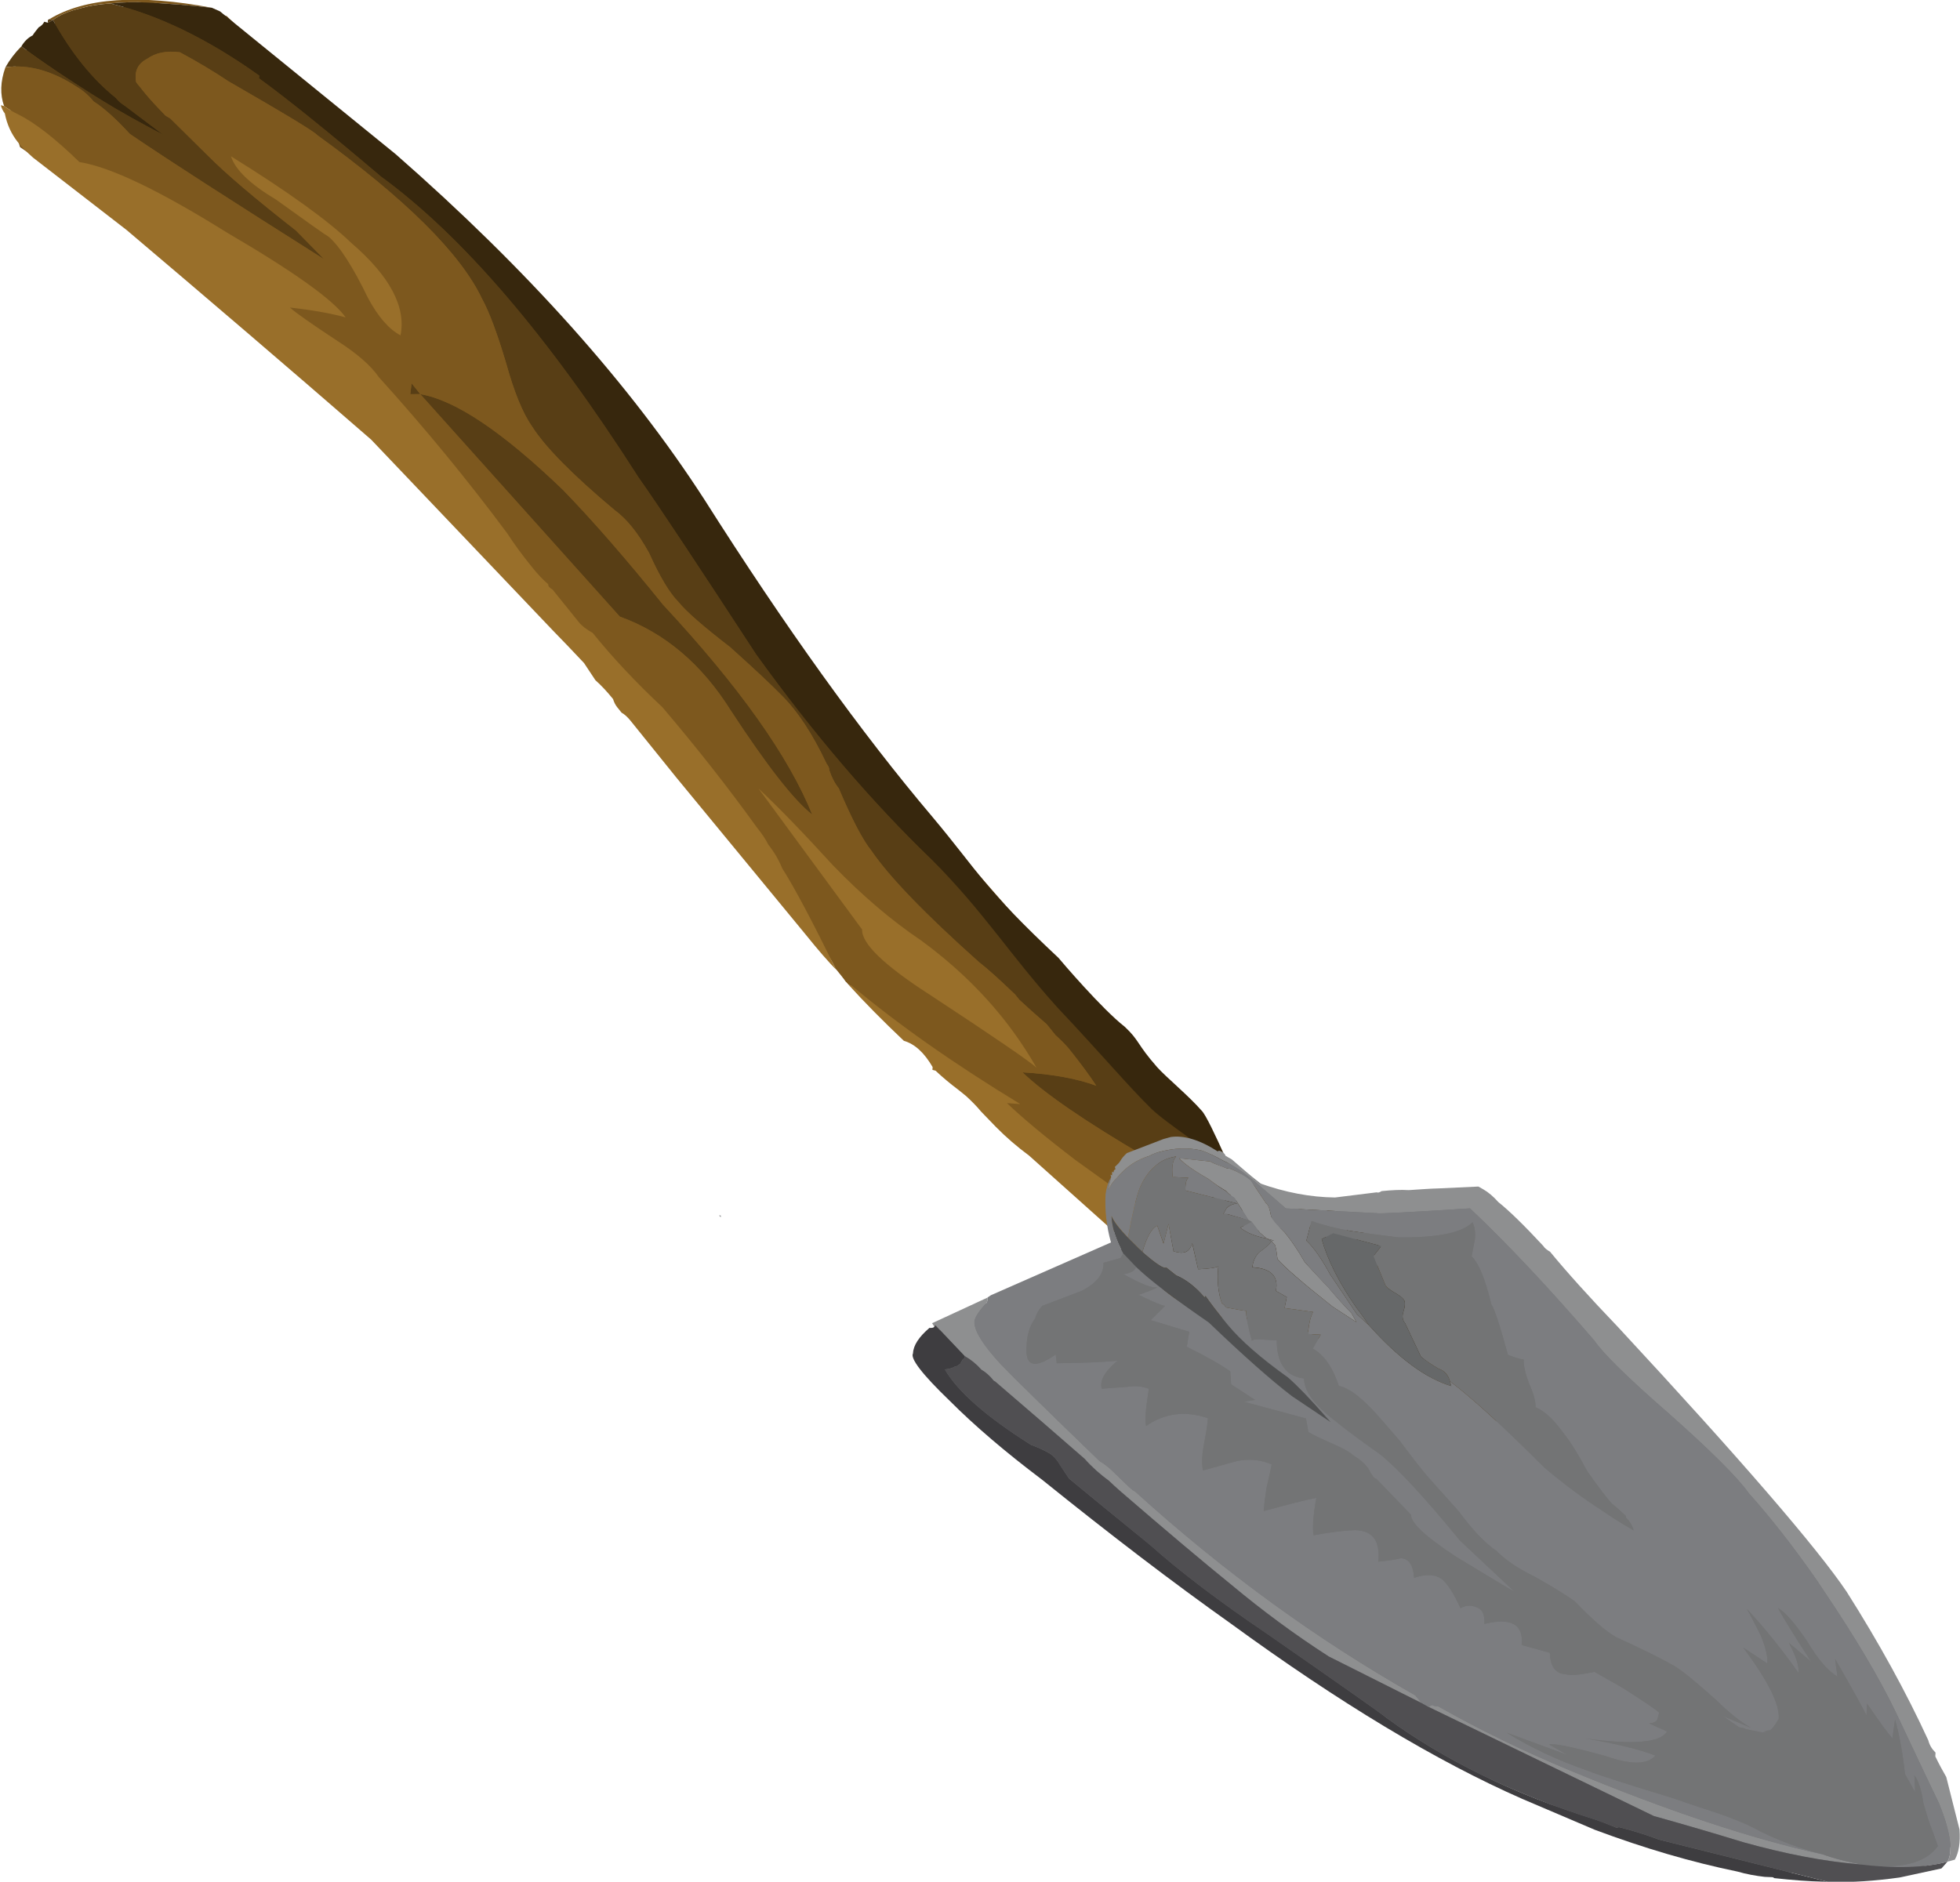 <?xml version="1.0" encoding="UTF-8" standalone="no"?>
<!-- Created with Inkscape (http://www.inkscape.org/) -->

<svg
   xmlns:dc="http://purl.org/dc/elements/1.1/"
   xmlns:cc="http://creativecommons.org/ns#"
   xmlns:rdf="http://www.w3.org/1999/02/22-rdf-syntax-ns#"
   xmlns:svg="http://www.w3.org/2000/svg"
   xmlns="http://www.w3.org/2000/svg"
   xmlns:sodipodi="http://sodipodi.sourceforge.net/DTD/sodipodi-0.dtd"
   xmlns:inkscape="http://www.inkscape.org/namespaces/inkscape"
   id="svg2"
   xml:space="preserve"
   viewBox="0 0 495.145 475.466"
   version="1.1"
   inkscape:version="0.91 r13725"
   sodipodi:docname="tools-shovel-fixed.svg"
   width="495.145"
   height="475.466"><defs
     id="defs305221" /><sodipodi:namedview
     pagecolor="#ffffff"
     bordercolor="#666666"
     borderopacity="1"
     objecttolerance="10"
     gridtolerance="10"
     guidetolerance="10"
     inkscape:pageopacity="0"
     inkscape:pageshadow="2"
     inkscape:window-width="1436"
     inkscape:window-height="919"
     id="namedview305219"
     showgrid="false"
     fit-margin-top="0"
     fit-margin-left="0"
     fit-margin-right="0"
     fit-margin-bottom="0"
     inkscape:zoom="0.82526557"
     inkscape:cx="327.45644"
     inkscape:cy="274.16037"
     inkscape:window-x="0"
     inkscape:window-y="0"
     inkscape:window-maximized="0"
     inkscape:current-layer="g12" /><g
     id="g10"
     transform="matrix(11.25,0,0,-11.25,181.647,391.267)"><g
       id="g12"><g
         id="g305775"
         transform="matrix(0.87,-0.493,0.493,0.87,-5.668,4.545)"><path
           inkscape:connector-curvature="0"
           id="path305773"
           d="M 18.135,14.123 15.495,12.506 14.417,11.86 12.639,12.129 11.184,11.644 10.753,10.459 11.292,9.597 11.723,9.166 9.46,6.311 8.922,5.287 9.245,4.694 10.43,4.371 l 3.017,-0.539 7.381,-0.916 2.909,-0.162 1.509,0.162 3.394,0.431 2.371,0.7 1.024,0.485 1.509,0.754 1.024,1.024 -0.054,0.539 -2.263,1.94 -4.095,2.317 -6.142,1.778 z"
           style="fill:#737475;fill-opacity:1;fill-rule:evenodd;stroke:none;stroke-width:0.089px;stroke-linecap:butt;stroke-linejoin:miter;stroke-opacity:1" /><path
           inkscape:connector-curvature="0"
           id="path305771"
           d="m -8.157,20.48 c -0.269,0 -11.26,2.855 -11.26,2.855 l -1.724,-0.593 -1.724,-1.616 c 0,0 -0.162,-1.131 -0.108,-1.455 0.054,-0.323 0.97,-1.185 0.97,-1.185 l 6.411,-0.539 14.223,-4.418 3.017,-1.347 1.724,-0.862 2.047,-0.377 5.226,-1.239 0.216,0.539 0.7,1.67 c 0,0 1.131,-0.216 0.916,-0.108 -0.216,0.108 -1.993,1.078 -1.993,1.078 L 0.032,16.547 -7.511,19.78 Z"
           style="fill:#7d581e;fill-opacity:1;fill-rule:evenodd;stroke:none;stroke-width:0.089px;stroke-linecap:butt;stroke-linejoin:miter;stroke-opacity:1" /><g
           transform="matrix(-1.213,0.48,-0.62,-0.939,47.28,0.63)"
           id="g305763"><path
             id="path28"
             style="fill:#583e15;fill-rule:evenodd"
             d="m 25.641,4.441 c 0.238,0.133 0.531,0.145 0.879,0.039 l 0.039,0 c 0.109,-0.027 0.242,-0.082 0.402,-0.16 0.184,-0.105 0.332,-0.266 0.437,-0.48 0.055,-0.161 0.067,-0.36 0.043,-0.598 -0.027,-0.11 -0.027,-0.227 0,-0.36 0.239,0.079 0.481,0.157 0.719,0.239 1.039,0.508 1.813,0.801 2.32,0.879 -0.269,-0.453 -0.535,-0.785 -0.8,-1 0.215,-0.024 0.48,-0.039 0.8,-0.039 0.079,0 0.188,0.015 0.321,0.039 l 0.238,0 c 0.242,0.054 0.441,0.093 0.602,0.121 l 0.117,0 c 0.347,0.054 0.613,0.105 0.801,0.16 1.175,0.238 2.039,0.332 2.601,0.281 0.238,0 0.652,-0.094 1.238,-0.281 0.11,0 0.227,-0.027 0.36,-0.082 C 36.785,3.175 36.828,3.16 36.879,3.16 37.465,3 37.945,2.945 38.32,3 c 0.239,0.027 0.625,0.093 1.16,0.199 0.532,0.16 0.907,0.242 1.118,0.242 0.214,0.027 0.547,-0.027 1,-0.16 0.402,-0.082 0.722,-0.082 0.961,0 0.879,0.215 1.535,0.293 1.961,0.238 0.292,-0.023 0.691,-0.16 1.199,-0.398 0.535,-0.239 0.933,-0.387 1.199,-0.442 0.879,-0.238 2.176,-0.066 3.879,0.52 0.082,0 0.601,0.242 1.562,0.723 0.266,0.105 0.547,0.238 0.84,0.398 0.133,0.187 0.188,0.387 0.16,0.602 0,0.21 -0.093,0.371 -0.281,0.476 l -0.238,0 c -0.11,0 -0.281,-0.012 -0.52,-0.039 L 52.238,5.32 51.359,5.199 C 50.934,5.148 50.309,5 49.48,4.761 L 48.801,4.679 c 1.652,0.719 2.824,1.215 3.519,1.481 0.348,0.027 0.614,0.082 0.801,0.16 0.133,0 0.25,0.027 0.359,0.078 0.454,0.188 0.747,0.484 0.879,0.883 0.082,-0.16 0.149,-0.332 0.2,-0.52 -0.426,-0.132 -0.934,-0.336 -1.52,-0.601 -0.293,-0.133 -0.625,-0.305 -1,-0.52 l 0.762,0.239 c 0.054,0.027 0.121,0.043 0.199,0.043 0.48,0.132 1.055,0.132 1.719,0 C 54.746,5.761 54.734,5.558 54.68,5.32 54.652,5.16 54.598,4.988 54.52,4.8 53.961,4.187 53.188,3.707 52.199,3.359 L 52.16,3.398 C 51.629,3.215 50.785,2.988 49.641,2.718 48.066,2.187 45.812,2.105 42.879,2.48 42.215,2.531 40.973,2.668 39.16,2.879 37.453,2.988 35.906,2.933 34.52,2.718 33.32,2.558 32.105,2.441 30.879,2.359 29.762,2.254 28.922,2.16 28.359,2.082 27.988,2.027 25.053,1.358 24.814,1.358 c -0.027,-0.16 -0.066,-0.305 -0.121,-0.442 l -0.121,-0.117 c -0.054,-0.027 -0.105,-0.082 -0.16,-0.16 l -0.039,-0.039 c -0.027,-0.027 -0.055,-0.043 -0.078,-0.043 -0.027,0 -0.043,-0.012 -0.043,-0.039 -0.106,-0.051 -0.254,-0.106 -0.438,-0.16 C 23.654,0.33 26.078,0.949 25.84,0.922 25.145,0.84 24.773,0.773 24.719,0.718 24.559,0.668 24.387,0.625 24.199,0.601 l -0.039,0 c -0.055,0 -0.094,0.016 -0.121,0.039 L 24,0.64 c 0.055,0.16 0.145,0.309 0.281,0.442 0.078,0 0.16,0.011 0.239,0.039 0.082,0.054 0.16,0.078 0.242,0.078 C 25,1.175 25.348,1.242 25.801,1.402 L 23.932,0.959 C 24.041,1.119 26.773,1.961 26.879,2.199 l 0,0.043 C 26.934,2.425 27,2.574 27.078,2.679 l 0,0.321 C 26.84,3.668 26.586,4.039 26.32,4.121 25.973,4.199 25.68,4.105 25.441,3.84 25.305,3.652 25.133,3.425 24.922,3.16 24.867,3.05 24.762,2.851 24.602,2.558 24.547,2.48 24.48,2.441 24.398,2.441 24.348,2.441 24.254,2.425 24.121,2.398 23.855,2.32 23.414,2.238 22.801,2.16 L 22.359,1.918 c -0.078,0 -0.171,-0.024 -0.281,-0.078 l -0.039,0 c 0.055,0.027 0.094,0.05 0.121,0.078 l -0.601,0.281 -0.039,0 c 0.054,0.027 0.132,0.039 0.242,0.039 l -0.043,0.121 c 0.054,-0.051 0.109,-0.094 0.16,-0.121 0,0.027 0.016,0.043 0.043,0.043 0.105,0.027 0.211,0.051 0.316,0.078 0.028,0 0.067,-0.012 0.121,-0.039 0.082,0.027 0.133,0.039 0.161,0.039 l 0.039,0 0.242,0.082 0.039,0 c 0.055,0.027 0.133,0.051 0.238,0.078 0.348,0.082 0.641,0.149 0.883,0.203 0.371,0.133 0.586,0.278 0.641,0.438 l 0.039,0.039 C 25.177,4.472 24.922,3.16 25.039,4 c 0.16,0.215 0.359,0.359 0.602,0.441 z m 20.519,0.438 -0.238,0 L 46,5.039 Z M 38.48,4 c 0.961,-0.133 1.747,0.054 2.36,0.558 l 5.082,0.321 C 45.547,4.398 44.668,4.054 43.281,3.84 42.559,3.757 41.695,3.718 40.68,3.718 38.785,3.558 37.293,3.668 36.199,4.039 36.574,4.148 37.332,4.132 38.48,4 Z m 16.282,1.961 -0.043,-0.039 0,0.117 L 54.762,6 Z"
             inkscape:connector-curvature="0"
             sodipodi:nodetypes="ccccccccccsccccccccccccccccccccccscccccccccccccccccccccccccccccsscccccscccccccccccccccsccccccccccccccsccccccccccccccccccccccccc" /><path
             id="path30"
             style="fill:#7d581e;fill-rule:evenodd"
             d="m 53.641,3.242 c 0.214,0.316 0.414,0.64 0.597,0.957 0.11,0.187 0.203,0.387 0.282,0.601 0.082,0.188 0.132,0.36 0.16,0.52 0.054,0.238 0.066,0.441 0.039,0.602 l 0.043,0.039 C 54.812,5.132 54.441,4.226 53.641,3.242 Z M 27.398,3.84 c 0.243,0.082 0.668,0.226 1.282,0.441 0.613,0.187 1.093,0.305 1.441,0.359 L 30,4.441 c 1.148,0.531 2.215,0.918 3.199,1.16 l 0.043,0.039 0.36,0 c 0.933,-0.242 1.597,-0.386 2,-0.441 0.16,-0.051 0.32,-0.078 0.48,-0.078 0.106,-0.028 0.227,-0.039 0.359,-0.039 0.852,-0.055 1.731,-0.071 2.641,-0.043 0.613,0.109 1.184,0.16 1.719,0.16 0.105,0.055 0.199,0.082 0.281,0.082 l 0.719,0 c 0.054,0.027 0.094,0.027 0.121,0 0.105,0.027 0.238,0.039 0.398,0.039 0.266,0 0.508,-0.012 0.719,-0.039 1.172,-0.055 2.332,-0.043 3.481,0.039 0.242,-0.027 0.546,0.039 0.921,0.199 0.454,0.188 0.747,0.293 0.879,0.321 C 48.105,5.519 47.906,5.265 47.719,5.082 48.094,5.054 48.855,5.32 50,5.879 51.199,6.414 51.961,6.894 52.281,7.32 52.84,7.398 53.254,7.519 53.52,7.679 53.602,7.734 53.68,7.773 53.762,7.8 53.973,7.718 54.176,7.547 54.359,7.281 54.227,6.879 53.934,6.586 53.48,6.398 53.375,6.347 53.254,6.32 53.121,6.32 52.934,6.238 52.668,6.187 52.32,6.16 51.629,5.894 50.453,5.398 48.801,4.679 L 49.48,4.757 C 50.309,5 50.934,5.144 51.363,5.199 l 0.879,0.121 0.078,0.039 c 0.239,0.027 0.414,0.039 0.52,0.039 l 0.238,0 C 53.266,5.293 53.359,5.132 53.359,4.922 53.387,4.707 53.332,4.507 53.199,4.32 52.906,4.16 52.629,4.027 52.359,3.922 51.398,3.441 50.879,3.199 50.801,3.199 49.094,2.613 47.801,2.441 46.922,2.679 46.652,2.734 46.254,2.882 45.719,3.121 45.211,3.359 44.812,3.496 44.52,3.519 44.094,3.574 43.441,3.496 42.559,3.281 42.32,3.199 42,3.199 41.602,3.281 c -0.454,0.133 -0.79,0.187 -1,0.16 -0.215,0 -0.59,-0.082 -1.122,-0.242 C 38.945,3.093 38.562,3.027 38.32,3 37.945,2.949 37.469,3 36.879,3.16 c -0.051,0 -0.09,0.015 -0.117,0.039 -0.133,0.055 -0.254,0.082 -0.36,0.082 -0.59,0.187 -1,0.281 -1.242,0.281 -0.558,0.051 -1.426,-0.043 -2.598,-0.281 -0.187,-0.055 -0.453,-0.106 -0.8,-0.16 l -0.121,0 C 31.48,3.093 31.281,3.054 31.043,3 L 30.801,3 C 30.668,2.976 30.562,2.961 30.48,2.961 c -0.32,0 -0.585,0.015 -0.8,0.039 0.269,0.215 0.535,0.547 0.8,1 C 29.973,3.922 29.199,3.629 28.16,3.121 27.922,3.039 27.68,2.961 27.441,2.882 c -0.027,0.133 -0.027,0.25 0,0.36 0.024,0.238 0.012,0.437 -0.043,0.598 z m 3.043,-0.122 c 0.985,-0.183 1.957,-0.117 2.918,0.204 0.536,0.21 1.161,0.359 1.879,0.437 0.75,0.055 1.348,0.121 1.801,0.199 L 34,4.718 C 33.785,4.906 33.266,4.828 32.441,4.48 31.266,4 30.602,3.746 30.441,3.718 Z M 38.48,4 c -1.148,0.132 -1.906,0.148 -2.281,0.039 1.094,-0.371 2.586,-0.481 4.481,-0.317 1.015,0 1.879,0.039 2.601,0.118 1.387,0.214 2.266,0.558 2.641,1.042 L 40.84,4.562 C 40.227,4.054 39.441,3.867 38.48,4 Z M 46.16,4.879 46,5.039 45.922,4.879 Z M 47.84,4.48 C 47.465,4.558 47.188,4.547 47,4.441 c 0.398,-0.453 1.012,-0.59 1.84,-0.402 0.531,0.082 1.305,0.347 2.32,0.801 -0.242,0.105 -0.586,0.054 -1.039,-0.161 -0.617,-0.214 -0.949,-0.332 -1,-0.359 -0.242,-0.055 -0.668,0 -1.281,0.16 z"
             inkscape:connector-curvature="0"
             sodipodi:nodetypes="cccccccccccccccccccsccsccccccccccccccccccsccccccccccccccccccccccsccccccccccccccccccccccccccccccc" /><path
             sodipodi:nodetypes="ccccccccccsccccscccccccccccccccscccccccccccccccccccccccccccsccccccccccccccccccccccccc"
             id="path32"
             style="fill:#37270d;fill-rule:evenodd"
             d="m 21.641,0.84 c 0.078,0 0.171,0.027 0.281,0.082 0.316,0.132 0.57,0.238 0.758,0.32 l 0.082,0.039 0.039,-0.039 c -0.028,0.051 -0.055,0.066 -0.082,0.039 l -0.039,0 -0.039,0.039 c -0.321,0.16 -0.547,0.281 -0.68,0.359 0,0.028 0.012,0.055 0.039,0.082 0,0.051 0.012,0.079 0.039,0.079 l 0.039,0 c 0.11,0.054 0.203,0.082 0.281,0.082 l 0.442,0.238 c 0.613,0.082 1.051,0.16 1.32,0.242 0.133,0.027 0.227,0.039 0.277,0.039 0.082,0 0.149,0.043 0.204,0.121 0.16,0.293 0.265,0.492 0.32,0.598 0.211,0.269 0.383,0.496 0.519,0.683 0.239,0.266 0.532,0.36 0.879,0.278 0.266,-0.078 0.52,-0.453 0.758,-1.117 l 0,-0.321 C 27,2.578 26.934,2.429 26.879,2.242 l 0,-0.039 C 26.773,1.961 26.289,2.611 26.18,2.451 L 25.801,1.402 C 25.348,1.242 25,1.175 24.762,1.203 24.68,1.203 24.602,1.175 24.52,1.121 24.441,1.097 24.359,1.082 24.281,1.082 24.145,0.949 24.055,0.8 24,0.64 l 0.039,0 C 24.066,0.617 24.105,0.601 24.16,0.601 l 0.039,0 c 0.188,0.028 0.36,0.067 0.52,0.121 0.054,0.051 0.426,0.118 1.121,0.2 0.238,0.027 0.062,0.904 0.222,0.928 0.184,0.054 0.332,0.109 0.438,0.16 l 0,-0.078 -0.078,0 0,-0.082 -0.039,0 C 26.086,1.799 26.16,0.882 25.84,0.8 25.625,0.75 25.441,0.695 25.281,0.64 24.852,0.535 24.441,0.453 24.039,0.402 l 0.121,0.199 -0.16,0 0.078,-0.082 c -0.051,0 -0.211,0.016 -0.476,0.043 -0.11,0 -0.27,0.012 -0.481,0.039 -0.348,0.051 -0.84,0.133 -1.48,0.239 z M 54.52,4.8 C 54.441,4.586 54.348,4.386 54.238,4.199 54.055,3.882 53.855,3.558 53.641,3.242 L 53.52,3.16 49.879,2.199 C 47.027,1.586 44.398,1.425 42,1.718 39.359,2.066 37.094,2.215 35.199,2.16 33.945,2.132 33.692,2.256 31.985,1.963 c -0.078,0 -1.159,-0.037 -1.608,-0.17 -0.341,-0.058 -0.361,0.03 -0.89,0.003 -0.217,-0.011 -0.701,-0.135 -1.042,-0.15 -0.187,-0.027 -1.679,0.459 -1.785,0.486 0.055,0.078 0.106,0.133 0.16,0.16 0.055,0.051 0.022,0.296 0.049,0.323 C 26.92,2.747 27.414,1.84 27.438,2 c 0.242,0 1.074,0.366 1.445,0.421 0.559,0.078 1.209,0.089 2.33,0.194 C 32.439,2.697 33.32,2.558 34.52,2.718 c 1.386,0.215 2.933,0.27 4.64,0.161 1.813,-0.211 3.051,-0.348 3.719,-0.399 2.933,-0.375 5.187,-0.293 6.762,0.238 1.144,0.27 1.984,0.497 2.519,0.68 l 0.039,-0.039 c 0.989,0.348 1.762,0.828 2.321,1.441 z m 0.199,1.239 0,-0.117 c -0.664,0.132 -1.239,0.132 -1.719,0 -0.078,0 -0.145,-0.016 -0.199,-0.043 L 52.039,5.64 c 0.375,0.215 0.707,0.387 1,0.52 0.586,0.265 1.094,0.465 1.52,0.601 0.054,-0.109 0.082,-0.214 0.082,-0.32 0.027,-0.055 0.05,-0.121 0.078,-0.199 0,-0.055 0.015,-0.11 0.043,-0.16 z"
             inkscape:connector-curvature="0" /><path
             id="path34"
             style="fill:#4f3713;fill-rule:evenodd"
             d="M 22.039,1.84 C 22.012,1.84 22,1.812 22,1.761 21.973,1.734 21.961,1.707 21.961,1.679 22.094,1.597 22.32,1.48 22.641,1.32 l 0.039,-0.039 0.039,0 c 0.027,0.027 0.054,0.012 0.082,-0.043 L 22.762,1.281 22.68,1.238 C 22.492,1.16 22.238,1.054 21.922,0.922 21.812,0.867 21.719,0.84 21.641,0.84 c -0.243,0 -0.481,0.105 -0.719,0.32 0.426,-0.028 0.703,0.066 0.84,0.281 l -0.481,0.359 0.199,0.399 0.079,0 0.601,-0.281 C 22.133,1.894 22.094,1.867 22.039,1.84 Z"
             inkscape:connector-curvature="0" /><path
             id="path36"
             style="fill:#996f2a;fill-rule:evenodd"
             d="m 33.559,5.64 c 0.187,0.028 0.468,0.039 0.839,0.039 l 3.481,0.043 1.242,0 c 0.078,0 0.149,0.012 0.199,0.039 l 0.121,0 c 0.051,0 0.106,-0.015 0.161,-0.039 0.16,0 0.304,0.012 0.437,0.039 l 0.359,-0.039 c 0.27,0.024 0.524,0.051 0.762,0.078 l 4.442,0.442 C 47.414,6.64 49.16,7.043 50.84,7.441 L 52.723,8 c 0.132,0.027 0.25,0.043 0.359,0.043 0.184,0 0.371,-0.055 0.559,-0.161 0.054,0 0.105,-0.015 0.16,-0.042 L 53.762,7.8 C 53.68,7.773 53.602,7.734 53.52,7.683 53.254,7.523 52.84,7.402 52.281,7.32 51.961,6.894 51.199,6.414 50,5.882 48.852,5.32 48.094,5.054 47.719,5.082 47.906,5.269 48.105,5.523 48.32,5.84 48.188,5.816 47.895,5.707 47.438,5.523 47.066,5.363 46.758,5.297 46.52,5.32 45.371,5.242 44.211,5.226 43.039,5.281 42.824,5.308 42.586,5.32 42.32,5.32 c -0.16,0 -0.293,-0.012 -0.402,-0.039 -0.023,0.027 -0.066,0.027 -0.117,0 l -0.723,0 c -0.078,0 -0.172,-0.027 -0.277,-0.082 -0.535,0 -1.11,-0.051 -1.723,-0.156 -0.906,-0.028 -1.785,-0.016 -2.637,0.039 -0.136,0 -0.253,0.011 -0.363,0.039 -0.156,0 -0.316,0.027 -0.48,0.082 -0.399,0.051 -1.067,0.199 -2,0.437 l -0.039,0 z m -0.321,0 -0.039,-0.039 C 32.215,5.359 31.148,4.972 30,4.441 L 30.121,4.64 C 29.773,4.586 29.293,4.468 28.68,4.281 28.066,4.066 27.641,3.922 27.398,3.84 c -0.105,0.214 -0.253,0.375 -0.437,0.48 -0.16,0.082 -0.293,0.133 -0.402,0.16 0.082,0.055 0.203,0.067 0.363,0.039 l 2.199,0.442 c 0.238,0.078 0.481,0.132 0.719,0.16 l 0.359,0.039 c 0.106,0 0.227,0.015 0.36,0.039 l 0.16,0.043 c 0.16,0.051 0.32,0.09 0.48,0.117 l 0.039,0.039 0.043,-0.039 c 0.293,-0.051 0.504,-0.012 0.641,0.121 0.476,0.078 0.918,0.133 1.316,0.16 z M 30.441,3.718 c 0.157,0.028 0.825,0.282 2,0.762 0.825,0.348 1.344,0.426 1.559,0.238 l 3.039,-0.16 C 36.586,4.48 35.988,4.414 35.238,4.359 34.52,4.281 33.895,4.132 33.359,3.922 32.398,3.601 31.426,3.535 30.441,3.718 Z M 47.84,4.48 c 0.613,-0.16 1.039,-0.215 1.281,-0.16 0.051,0.027 0.387,0.148 1,0.359 0.453,0.215 0.801,0.266 1.039,0.161 C 50.145,4.386 49.375,4.121 48.84,4.039 48.012,3.851 47.398,3.988 47,4.441 c 0.188,0.106 0.469,0.117 0.84,0.039 z"
             inkscape:connector-curvature="0" /><path
             id="path44"
             style="fill:#37270d;fill-rule:evenodd"
             d="m 21.48,5.121 0,-0.039 -0.082,0.039 0.082,0 z"
             inkscape:connector-curvature="0" /></g><path
           inkscape:connector-curvature="0"
           d="M 8.922,5.558 8.84,5.601 9.641,6.718 C 9.668,6.668 9.68,6.625 9.68,6.601 9.625,6.386 9.613,6.226 9.641,6.121 c 0.078,-0.188 0.414,-0.375 1,-0.563 0.453,-0.133 1.453,-0.398 3,-0.797 0.132,0 0.293,-0.027 0.48,-0.082 0.106,-0.027 0.211,-0.054 0.32,-0.082 C 14.52,4.574 14.602,4.558 14.68,4.558 17.293,3.972 19.867,3.679 22.398,3.679 22.48,3.652 22.547,3.625 22.602,3.597 L 20.281,3.48 C 19.375,3.531 18.48,3.64 17.602,3.797 16.801,3.933 15.734,4.132 14.398,4.398 14.266,4.425 14.145,4.453 14.039,4.48 13.801,4.507 13.559,4.558 13.32,4.64 12.547,4.797 11.68,4.972 10.719,5.16 l -0.039,0 C 10.547,5.211 10.426,5.238 10.32,5.238 10.16,5.293 10,5.32 9.84,5.32 l -0.918,0.277 0,-0.039 z M 34.641,6.32 c 0,0.266 -0.27,0.613 -0.801,1.039 -0.16,0.109 -0.785,0.547 -1.879,1.32 -0.695,0.481 -1.602,1 -2.723,1.559 L 29,10.359 c -0.828,0.398 -1.602,0.719 -2.32,0.961 -0.399,0.187 -1.227,0.414 -2.481,0.68 -1.172,0.238 -1.918,0.441 -2.238,0.597 -1.496,0.535 -2.789,0.934 -3.883,1.203 -1.144,-0.75 -1.73,-1.121 -1.758,-1.121 l -1.84,-0.918 -0.8,0.161 C 13.305,12 12.988,12.027 12.719,12 c -0.184,0 -0.36,-0.012 -0.52,-0.039 -0.293,-0.082 -0.574,-0.254 -0.84,-0.52 -0.05,-0.055 -0.093,-0.109 -0.121,-0.16 -0.211,-0.215 -0.343,-0.481 -0.398,-0.801 -0.028,-0.082 -0.039,-0.187 -0.039,-0.32 -0.028,0.082 -0.055,0.176 -0.082,0.281 l -0.039,0.039 0.039,0 -0.039,0.078 0.039,0 c -0.024,0.028 -0.024,0.055 0,0.082 l -0.039,0.039 c 0.027,0.082 0.039,0.133 0.039,0.161 0,0.082 0.015,0.16 0.043,0.242 l 0.558,0.679 0.121,0.121 c 0.239,0.184 0.598,0.266 1.079,0.239 0,0.027 0.027,0.039 0.082,0.039 0.05,0 0.093,-0.012 0.117,-0.039 l 0.16,0 0.801,-0.16 c 0.613,0.105 1.16,0.293 1.64,0.558 l 0.758,0.563 c 0.027,0 0.055,0.027 0.082,0.078 0.188,0.133 0.36,0.242 0.52,0.32 0.242,0.16 0.425,0.281 0.558,0.36 l 0.762,0.48 0.121,0 c 0.133,0 0.277,-0.027 0.438,-0.082 0.32,-0.051 0.773,-0.172 1.363,-0.359 0.051,-0.028 0.117,-0.039 0.199,-0.039 0.559,-0.215 1.277,-0.454 2.16,-0.719 3.864,-1.227 6.332,-2.11 7.399,-2.641 1.199,-0.64 2.281,-1.308 3.242,-2 C 33,8.398 33.094,8.347 33.199,8.32 l 0.039,-0.078 c 0.16,-0.11 0.309,-0.203 0.442,-0.281 L 34.52,7.082 C 34.68,6.84 34.762,6.625 34.762,6.441 L 34.641,6.32 Z M 32.121,5.082 C 32.414,5.132 32.707,5.215 33,5.32 L 32.922,5.281 C 32.227,4.961 31.398,4.679 30.441,4.441 29.719,4.281 29.039,4.121 28.398,3.961 L 22.801,3.597 c 0,0.028 0.011,0.055 0.039,0.082 0.055,0 0.094,0.016 0.121,0.039 1.066,0 2.16,0.067 3.277,0.204 2.375,0.293 4.336,0.679 5.883,1.16 z M 14.559,10.961 14.602,11 14.441,10.961 14.238,11 l -0.277,0.121 -0.082,0 -0.52,0.277 c -0.078,0 -0.16,0.016 -0.238,0.043 -0.133,0 -0.293,0.012 -0.48,0.039 -0.375,0 -0.641,0.027 -0.801,0.082 l 0.64,0.278 c 0.079,0 0.188,0.015 0.321,0.042 0.051,0 0.105,0.012 0.16,0.04 0.184,0.027 0.359,0.027 0.519,0 l 0.559,-0.282 c 0.055,0 0.133,-0.066 0.242,-0.199 0.078,-0.055 0.227,-0.105 0.438,-0.16 0.215,-0.082 0.453,-0.199 0.722,-0.359 0.161,-0.055 0.414,-0.133 0.758,-0.239 0.293,-0.109 0.535,-0.187 0.723,-0.242 l 0.199,-0.121 -0.641,0.039 c -0.855,0.133 -1.386,0.242 -1.601,0.32 -0.078,0.106 -0.145,0.188 -0.199,0.243 l -0.121,0.039 z"
           style="fill:#8e8f90;fill-rule:evenodd"
           id="path14" /><path
           inkscape:connector-curvature="0"
           d="M 9.84,5.32 C 9.867,5.293 9.867,5.265 9.84,5.238 L 9.84,5.121 9.801,5.039 9.762,5 C 9.734,4.949 9.68,4.894 9.602,4.84 c 0.503,-0.293 1.343,-0.465 2.519,-0.52 0.16,0.027 0.305,0.039 0.438,0.039 0.109,0 0.23,-0.039 0.363,-0.117 C 13.078,4.16 13.188,4.109 13.238,4.082 13.695,4 14.465,3.867 15.559,3.683 16.414,3.496 17.508,3.347 18.84,3.242 c 2.027,-0.188 3.105,-0.293 3.238,-0.32 1.602,-0.188 3.336,-0.082 5.203,0.32 0.133,0.027 0.305,0.051 0.52,0.078 l 0.039,0.039 c 0.293,0.082 0.601,0.148 0.922,0.199 L 32.52,4.601 32.441,4.558 c -0.296,-0.16 -0.629,-0.316 -1,-0.476 l -0.043,0 L 31.238,4 C 31.055,3.922 30.855,3.851 30.641,3.8 29.652,3.48 28.574,3.226 27.398,3.039 L 25.641,2.84 C 23.535,2.625 20.988,2.695 18,3.039 16.426,3.199 14.668,3.441 12.719,3.761 11.707,3.894 10.812,4.066 10.039,4.281 9.215,4.492 8.801,4.668 8.801,4.8 8.719,4.961 8.734,5.187 8.84,5.48 8.895,5.507 8.922,5.531 8.922,5.558 l 0,0.043 L 9.84,5.32 Z"
           style="fill:#3e3d40;fill-rule:evenodd"
           id="path16" /><path
           inkscape:connector-curvature="0"
           d="M 32.121,5.082 C 30.574,4.597 28.613,4.215 26.238,3.922 25.121,3.785 24.027,3.718 22.961,3.718 22.934,3.695 22.895,3.679 22.84,3.679 22.812,3.652 22.801,3.625 22.801,3.597 l -0.199,0 c -0.055,0.028 -0.122,0.055 -0.204,0.082 -2.531,0 -5.105,0.293 -7.718,0.879 -0.078,0 -0.16,0.016 -0.239,0.043 -0.109,0.024 -0.214,0.051 -0.32,0.078 -0.187,0.055 -0.348,0.082 -0.48,0.082 -1.547,0.399 -2.547,0.664 -3,0.801 -0.586,0.184 -0.922,0.371 -1,0.559 -0.028,0.105 -0.016,0.265 0.039,0.48 0,0.028 -0.012,0.067 -0.039,0.121 L 9.68,6.8 11.441,9.16 c -0.269,0.265 -0.48,0.562 -0.64,0.883 -0.055,0.132 -0.082,0.265 -0.082,0.398 0.027,-0.105 0.054,-0.199 0.082,-0.281 0,0.133 0.011,0.242 0.039,0.32 0.055,0.32 0.187,0.586 0.398,0.801 0.028,0.051 0.067,0.105 0.121,0.16 0.266,0.266 0.547,0.441 0.84,0.52 0.16,0.027 0.336,0.039 0.52,0.039 0.269,0.027 0.586,0 0.961,-0.078 l 0.8,-0.161 1.84,0.918 c 0.028,0 0.614,0.375 1.758,1.121 1.094,-0.269 2.387,-0.668 3.883,-1.203 0.32,-0.156 1.066,-0.359 2.238,-0.597 1.254,-0.266 2.082,-0.493 2.481,-0.68 0.718,-0.242 1.492,-0.563 2.32,-0.961 0.055,-0.027 0.133,-0.066 0.238,-0.121 C 30.359,9.679 31.266,9.16 31.961,8.679 33.055,7.906 33.68,7.465 33.84,7.359 34.371,6.933 34.641,6.586 34.641,6.32 34.266,5.945 33.691,5.601 32.922,5.281 L 33,5.32 c 0.801,0.32 1.227,0.719 1.281,1.199 L 34,6.761 C 33.895,6.84 33.734,6.988 33.52,7.199 33.332,7.441 33.172,7.586 33.039,7.64 L 33.238,7.32 32.84,7.562 c -0.266,0.371 -0.535,0.692 -0.801,0.957 l 0.16,-0.398 c -0.16,0.054 -0.453,0.187 -0.879,0.398 l 0.118,-0.238 c -0.106,0.078 -0.52,0.332 -1.239,0.758 l 0.242,-0.321 c -0.242,0 -0.574,0.122 -1,0.364 -0.429,0.211 -0.734,0.316 -0.921,0.316 0.214,-0.133 0.625,-0.359 1.242,-0.68 L 29.121,8.84 c 0.293,-0.188 0.465,-0.348 0.52,-0.481 -0.563,0.266 -1.133,0.492 -1.719,0.68 0.133,-0.078 0.316,-0.199 0.558,-0.36 0.239,-0.183 0.387,-0.347 0.442,-0.48 l -0.641,0.043 c 0.852,-0.375 1.348,-0.707 1.481,-1 0,-0.16 -0.016,-0.27 -0.043,-0.32 L 29.602,6.84 29.68,6.879 29.602,6.8 29.238,6.679 l -0.039,0 -0.121,-0.039 -0.437,0.039 0.679,0.082 c -0.265,0 -0.601,0.051 -1,0.161 -0.613,0.132 -1.015,0.199 -1.199,0.199 -0.348,0 -0.828,-0.028 -1.441,-0.082 -0.266,0 -0.668,0.082 -1.2,0.242 C 24.238,7.308 23.895,7.32 23.441,7.32 23.012,7.293 22.668,7.32 22.398,7.398 22.078,7.425 21.68,7.547 21.199,7.761 20.48,8 20.094,8.132 20.039,8.16 19.773,8.265 19.52,8.375 19.281,8.48 c -0.215,0.078 -0.402,0.145 -0.562,0.199 -0.586,0.215 -1,0.282 -1.239,0.2 -0.32,0.293 -0.628,0.441 -0.921,0.441 l 0,0.359 L 16.32,9.558 16.281,9.601 C 16.199,9.785 16.16,9.933 16.16,10.039 L 15.559,9.8 l -0.079,0.239 -0.281,0 c -0.105,0.32 -0.347,0.386 -0.719,0.203 -0.054,0.105 -0.066,0.226 -0.039,0.359 0.079,0.16 0.118,0.281 0.118,0.36 l 0.121,-0.039 c 0.054,-0.055 0.121,-0.137 0.199,-0.243 0.215,-0.082 0.746,-0.187 1.601,-0.32 l 0.641,-0.039 -0.199,0.121 c -0.188,0.051 -0.43,0.133 -0.723,0.238 -0.347,0.106 -0.597,0.188 -0.758,0.243 -0.269,0.16 -0.507,0.277 -0.722,0.359 -0.211,0.051 -0.36,0.105 -0.438,0.16 -0.109,0.133 -0.187,0.199 -0.242,0.199 l -0.559,0.282 c -0.16,0.023 -0.335,0.023 -0.519,0 -0.055,-0.028 -0.106,-0.043 -0.16,-0.043 C 12.668,11.851 12.559,11.84 12.48,11.84 l -0.64,-0.282 c 0.16,-0.051 0.426,-0.078 0.801,-0.078 0.187,-0.027 0.347,-0.043 0.48,-0.043 0.078,-0.023 0.16,-0.039 0.238,-0.039 L 13.879,11.117 13.398,11 13.32,10.957 l 0,0.16 c 0.028,0.082 0.078,0.148 0.16,0.203 L 12.32,11 c -0.082,0.132 -0.105,0.226 -0.082,0.281 -0.05,-0.027 -0.16,-0.082 -0.316,-0.16 -0.137,0.187 -0.188,0.332 -0.16,0.441 -0.137,-0.109 -0.227,-0.226 -0.282,-0.363 -0.082,-0.184 -0.105,-0.399 -0.082,-0.637 0.028,-0.215 0.137,-0.586 0.321,-1.121 -0.266,0.082 -0.453,0.16 -0.559,0.242 0.133,-0.215 0.348,-0.414 0.641,-0.601 l 0,-0.121 L 11.52,8.679 C 11.652,8.465 11.613,8.199 11.398,7.879 11.266,7.718 11.066,7.48 10.801,7.16 c -0.028,-0.106 -0.028,-0.215 0,-0.32 -0.028,-0.215 0.027,-0.442 0.16,-0.68 0.184,-0.375 0.398,-0.309 0.641,0.199 l 0.117,-0.16 c 0.508,0.293 0.894,0.535 1.16,0.723 -0.133,-0.348 -0.133,-0.59 0,-0.723 0.082,0.055 0.242,0.16 0.48,0.32 0.133,0.106 0.282,0.176 0.442,0.199 0.16,-0.425 0.277,-0.679 0.359,-0.757 0.215,0.453 0.586,0.734 1.121,0.839 0.051,-0.105 0.117,-0.281 0.199,-0.519 0.079,-0.242 0.172,-0.426 0.282,-0.559 0.238,0.239 0.426,0.426 0.558,0.559 0.215,0.187 0.453,0.293 0.719,0.32 0.027,-0.082 0.082,-0.254 0.16,-0.519 0.082,-0.215 0.149,-0.375 0.199,-0.481 0.43,0.426 0.723,0.707 0.883,0.84 0.133,-0.375 0.25,-0.629 0.36,-0.762 0.32,0.27 0.574,0.453 0.757,0.563 0.348,0.183 0.614,0.066 0.801,-0.36 0.188,0.133 0.321,0.239 0.403,0.317 0.16,0.082 0.32,0 0.476,-0.238 0.188,0.214 0.375,0.304 0.563,0.281 0.16,-0.027 0.386,-0.149 0.679,-0.36 0.078,0.133 0.2,0.2 0.36,0.2 0.105,0 0.199,-0.082 0.281,-0.242 0.453,0.425 0.773,0.425 0.961,0 L 24.559,6 c 0.16,-0.266 0.347,-0.348 0.562,-0.239 0.106,0.024 0.277,0.145 0.52,0.36 l 0.718,0 c 0.563,-0.028 0.895,-0.055 1,-0.082 l 0.039,-0.16 c 0,-0.051 -0.039,-0.106 -0.117,-0.161 l 0.438,0.043 c 0,-0.293 -0.504,-0.64 -1.52,-1.043 0.668,0.243 1.188,0.387 1.563,0.442 C 27.707,4.894 27.387,4.707 26.801,4.601 26.055,4.414 25.641,4.281 25.559,4.199 l 0.48,0 -1.437,-0.238 c 0.636,-0.028 1.32,0.027 2.039,0.16 0.214,0.027 0.851,0.16 1.918,0.398 l 0.64,0.121 c 0.613,0.133 1.094,0.2 1.442,0.2 0.48,0.027 0.972,0.105 1.48,0.242 z m -14.723,5.316 c 0.934,-0.316 1.696,-0.41 2.282,-0.277 l -0.078,0.078 C 20.215,10.121 21.145,9.906 22.398,9.558 22.961,9.453 23.492,9.386 24,9.359 24.266,9.332 24.547,9.32 24.84,9.32 24.762,9.398 24.668,9.453 24.559,9.48 L 24.52,9.519 c -0.239,0.055 -0.375,0.082 -0.399,0.082 -0.16,0.051 -0.441,0.172 -0.84,0.36 -0.375,0.238 -0.668,0.398 -0.883,0.48 -0.343,0.16 -0.625,0.227 -0.839,0.199 -0.051,0.106 -0.184,0.242 -0.399,0.399 -0.187,0.16 -0.305,0.293 -0.359,0.402 -0.055,-0.027 -0.176,-0.055 -0.36,-0.082 -0.48,0.481 -0.773,0.75 -0.882,0.801 -0.399,0.426 -0.704,0.668 -0.918,0.719 -0.055,0.16 -0.094,0.281 -0.121,0.359 -0.055,0.137 -0.133,0.242 -0.239,0.32 C 18.199,13.238 17.773,12.867 17,12.441 16.68,12.308 16.348,12.172 16,12.039 15.707,11.933 15.414,11.851 15.121,11.8 l 0.117,-0.441 c 0.215,-0.051 0.496,-0.184 0.84,-0.398 0.43,-0.215 0.723,-0.36 0.883,-0.442 l 0.078,-0.039 0.359,-0.082 z M 12.199,8.961 c 0.426,-0.11 1.106,-0.2 2.039,-0.282 C 15.281,8.414 16.094,8.238 16.68,8.16 L 17.719,8.082 17.602,8.121 C 17.066,8.308 16.668,8.425 16.398,8.48 15.652,8.558 15.066,8.679 14.641,8.84 14.293,8.972 14.039,9.082 13.879,9.16 l 0,-0.039 C 13.586,9.226 13.32,9.265 13.078,9.238 L 12.801,9.281 C 12.773,9.226 12.559,9.238 12.16,9.32 c -0.082,0.348 -0.082,0.574 0,0.68 l 0.32,-0.282 -0.121,0.442 0.403,-0.481 c 0.105,0.028 0.172,0.055 0.199,0.082 0.078,0.051 0.105,0.145 0.078,0.278 l 0.402,-0.438 c 0.211,0.133 0.332,0.227 0.36,0.281 0.133,-0.296 0.293,-0.523 0.48,-0.683 0.051,0 0.094,-0.012 0.117,-0.039 0.243,0.082 0.387,0.133 0.442,0.16 0.055,-0.105 0.199,-0.281 0.441,-0.52 0.024,0.051 0.106,0.106 0.239,0.161 0.105,0.05 0.187,0.093 0.242,0.121 C 16.027,8.625 16.348,8.48 16.719,8.64 16.855,8.398 17.199,8.238 17.762,8.16 18.078,8.105 18.508,8.05 19.039,8 19.547,7.918 20.387,7.652 21.559,7.199 L 23.199,6.8 C 23.039,6.8 22.52,6.812 21.641,6.84 20.84,6.894 20.398,7 20.32,7.16 L 19.238,7.48 C 19.215,7.453 19.121,7.492 18.961,7.597 18.828,7.652 18.695,7.679 18.559,7.679 18.426,7.707 18.238,7.707 18,7.679 17.734,7.652 17.535,7.64 17.398,7.64 L 17.199,7.879 15.801,7.519 16,7.679 c -0.055,0 -0.266,0.016 -0.641,0.039 l -0.16,0.243 c -0.238,0.027 -0.613,0.027 -1.121,0 -0.051,0.132 -0.09,0.238 -0.117,0.32 L 13.078,8.082 13.199,8.519 C 13.145,8.492 12.934,8.468 12.559,8.441 12.746,8.652 12.84,8.773 12.84,8.8 12.762,8.718 12.492,8.679 12.039,8.679 c 0.133,0.106 0.188,0.2 0.16,0.282 z m 2.36,2 -0.118,0 c -0.242,-0.082 -0.453,-0.11 -0.64,-0.082 l 0.16,0.242 L 14.238,11 14.441,10.961 14.602,11 14.559,10.961 Z"
           style="fill:#7c7d80;fill-rule:evenodd"
           id="path18" /><path
           inkscape:connector-curvature="0"
           d="m 19.602,10.199 c -0.11,0.109 -0.227,0.148 -0.364,0.121 -0.16,0 -0.316,0.012 -0.476,0.039 l -0.684,0.481 c -0.078,0.027 -0.133,0.093 -0.156,0.199 -0.027,0.136 -0.067,0.215 -0.121,0.242 -0.055,0.027 -0.149,0.039 -0.281,0.039 -0.106,0 -0.188,0.016 -0.239,0.039 L 16.719,11.8 16.762,12.082 15.68,11.8 15.52,11.558 c 0.347,-0.343 0.828,-0.664 1.441,-0.957 0.133,-0.054 0.277,-0.121 0.437,-0.203 l -0.359,0.082 -0.961,0.481 c -0.344,0.214 -0.625,0.347 -0.84,0.398 L 15.121,11.8 c 0.293,0.051 0.586,0.133 0.879,0.239 0.348,0.136 0.68,0.269 1,0.402 0.773,0.426 1.199,0.801 1.281,1.117 0.106,-0.078 0.184,-0.183 0.239,-0.316 0.027,-0.082 0.066,-0.203 0.121,-0.36 0.214,-0.054 0.519,-0.296 0.918,-0.722 0.109,-0.051 0.402,-0.32 0.882,-0.801 0.184,0.027 0.305,0.055 0.36,0.082 0.051,-0.105 0.172,-0.242 0.359,-0.398 0.215,-0.161 0.348,-0.293 0.399,-0.403 0.214,0.028 0.496,-0.039 0.839,-0.199 0.215,-0.082 0.508,-0.242 0.883,-0.48 0.399,-0.188 0.68,-0.309 0.84,-0.36 0.024,0 0.16,-0.027 0.399,-0.082 L 24.559,9.48 c 0.109,-0.027 0.203,-0.082 0.281,-0.16 -0.293,0 -0.574,0.016 -0.84,0.039 -0.508,0.027 -1.039,0.094 -1.602,0.203 -1.253,0.344 -2.183,0.559 -2.796,0.637 z M 33,5.32 C 32.707,5.215 32.414,5.132 32.121,5.082 c -0.508,-0.137 -1,-0.215 -1.48,-0.242 -0.348,0 -0.829,-0.067 -1.442,-0.2 L 28.559,4.519 C 27.492,4.281 26.852,4.148 26.641,4.121 25.918,3.988 25.238,3.933 24.598,3.961 l 1.441,0.238 -0.48,0 c 0.082,0.082 0.496,0.215 1.242,0.402 0.586,0.106 0.906,0.293 0.957,0.559 -0.371,-0.051 -0.891,-0.199 -1.559,-0.442 1.012,0.403 1.52,0.75 1.52,1.043 L 27.277,5.718 c 0.082,0.055 0.121,0.11 0.121,0.161 l -0.039,0.16 c -0.105,0.027 -0.437,0.054 -1,0.082 l -0.718,0 C 25.398,5.906 25.227,5.789 25.121,5.761 24.906,5.652 24.719,5.734 24.559,6 L 23.922,5.84 c -0.188,0.429 -0.508,0.429 -0.961,0 -0.082,0.16 -0.172,0.242 -0.281,0.242 -0.16,0 -0.282,-0.067 -0.36,-0.2 -0.293,0.211 -0.519,0.333 -0.679,0.36 C 21.453,6.269 21.266,6.175 21.078,5.961 20.922,6.199 20.762,6.281 20.602,6.199 20.52,6.121 20.387,6.015 20.199,5.882 20.012,6.308 19.746,6.429 19.398,6.242 19.215,6.132 18.961,5.949 18.641,5.683 18.535,5.816 18.414,6.066 18.281,6.441 18.121,6.308 17.828,6.027 17.398,5.601 17.348,5.707 17.281,5.867 17.199,6.082 17.121,6.347 17.066,6.523 17.039,6.601 16.773,6.574 16.535,6.468 16.32,6.281 L 15.762,5.722 C 15.652,5.855 15.559,6.043 15.48,6.281 15.398,6.523 15.332,6.695 15.281,6.8 14.746,6.695 14.375,6.414 14.16,5.961 14.078,6.043 13.961,6.293 13.801,6.722 13.641,6.695 13.492,6.629 13.359,6.519 c -0.238,-0.16 -0.398,-0.265 -0.48,-0.32 -0.133,0.137 -0.133,0.375 0,0.723 -0.266,-0.188 -0.652,-0.426 -1.16,-0.723 l -0.117,0.16 C 11.359,5.855 11.145,5.789 10.961,6.16 c -0.133,0.242 -0.188,0.469 -0.16,0.68 -0.028,0.109 -0.028,0.214 0,0.32 0.265,0.32 0.465,0.562 0.597,0.722 0.215,0.317 0.254,0.586 0.122,0.797 l 0.281,0.282 0,0.121 0.398,-0.121 c 0.028,-0.082 -0.027,-0.176 -0.16,-0.282 0.453,0 0.723,0.039 0.801,0.121 0,-0.027 -0.094,-0.148 -0.281,-0.359 0.375,0.024 0.586,0.051 0.64,0.078 l -0.121,-0.437 0.883,0.199 c 0.027,-0.082 0.066,-0.188 0.117,-0.32 0.508,0.027 0.883,0.027 1.121,0 l 0.16,-0.243 C 15.734,7.695 15.945,7.679 16,7.679 l -0.199,-0.16 1.398,0.36 0.199,-0.239 c 0.137,0 0.336,0.012 0.602,0.039 0.238,0.028 0.426,0.028 0.559,0 0.136,0 0.269,-0.027 0.402,-0.082 0.16,-0.105 0.254,-0.144 0.277,-0.117 L 20.32,7.16 C 20.398,7 20.84,6.894 21.641,6.84 22.52,6.812 23.039,6.8 23.199,6.8 l -1.64,0.399 C 20.387,7.652 19.547,7.922 19.039,8 18.508,8.054 18.078,8.109 17.762,8.16 17.199,8.242 16.855,8.398 16.719,8.64 16.348,8.48 16.027,8.625 15.762,9.082 15.707,9.054 15.625,9.015 15.52,8.961 15.387,8.91 15.305,8.855 15.281,8.8 15.039,9.043 14.895,9.215 14.84,9.32 14.789,9.293 14.641,9.242 14.398,9.16 14.375,9.187 14.332,9.199 14.281,9.199 14.094,9.359 13.934,9.586 13.801,9.882 13.773,9.828 13.652,9.734 13.441,9.601 l -0.402,0.442 C 13.066,9.91 13.039,9.816 12.961,9.761 12.934,9.734 12.867,9.707 12.762,9.679 L 12.359,10.16 12.48,9.722 12.16,10 c -0.082,-0.106 -0.082,-0.332 0,-0.68 l -0.441,0.121 c -0.184,0.531 -0.293,0.906 -0.321,1.117 -0.023,0.242 0,0.453 0.082,0.641 0.051,0.133 0.145,0.254 0.282,0.359 -0.028,-0.105 0.027,-0.25 0.16,-0.437 0.156,0.078 0.266,0.133 0.316,0.16 -0.023,-0.055 0,-0.149 0.082,-0.281 l 1.16,0.32 c -0.082,-0.055 -0.132,-0.121 -0.16,-0.199 l 0,-0.16 0.078,0.039 0.481,0.121 0.082,0 -0.16,-0.242 c 0.187,-0.028 0.398,0 0.64,0.082 l 0.118,0 c 0,-0.082 -0.039,-0.204 -0.118,-0.364 -0.027,-0.132 -0.015,-0.25 0.039,-0.359 0.372,0.187 0.614,0.121 0.719,-0.199 l 0.281,0 0.079,-0.239 0.601,0.239 c 0,-0.106 0.039,-0.254 0.121,-0.442 l 0.039,-0.039 0.239,0.121 0,-0.359 c 0.296,0 0.601,-0.148 0.921,-0.441 0.239,0.082 0.653,0.015 1.239,-0.2 C 18.879,8.625 19.066,8.558 19.281,8.48 19.52,8.375 19.773,8.265 20.039,8.16 20.094,8.132 20.48,8 21.199,7.761 21.68,7.547 22.078,7.425 22.398,7.398 22.668,7.32 23.012,7.293 23.441,7.32 c 0.454,0 0.797,-0.012 1.039,-0.039 0.532,-0.16 0.934,-0.242 1.2,-0.242 0.613,0.054 1.093,0.082 1.441,0.082 0.184,0 0.586,-0.067 1.199,-0.199 0.399,-0.11 0.735,-0.161 1,-0.161 l -0.679,-0.082 0.437,-0.039 0.121,0.039 0.043,0 0.36,0.121 0.078,0.079 -0.078,-0.039 0.117,0.082 c 0.027,0.05 0.043,0.16 0.043,0.32 -0.133,0.293 -0.629,0.625 -1.481,1 l 0.641,-0.043 c -0.055,0.133 -0.203,0.293 -0.442,0.48 -0.242,0.161 -0.425,0.282 -0.558,0.36 0.586,-0.184 1.156,-0.414 1.719,-0.68 -0.055,0.133 -0.227,0.293 -0.52,0.481 l 0.641,-0.118 c -0.617,0.317 -1.028,0.547 -1.242,0.68 0.187,0 0.492,-0.109 0.921,-0.32 0.426,-0.242 0.758,-0.36 1,-0.36 l -0.242,0.317 c 0.723,-0.426 1.133,-0.68 1.242,-0.758 L 31.32,8.519 C 31.746,8.308 32.039,8.175 32.199,8.121 L 32.043,8.519 C 32.309,8.254 32.574,7.933 32.84,7.562 L 33.242,7.32 33.039,7.64 C 33.172,7.586 33.332,7.441 33.52,7.199 33.734,6.988 33.895,6.84 34,6.761 L 34.281,6.519 C 34.227,6.039 33.801,5.64 33,5.32 Z m -4.078,1.238 0.039,-0.039 0.078,0.082 -0.117,-0.043 z"
           style="fill:#737475;fill-rule:evenodd"
           id="path20" /><path
           inkscape:connector-curvature="0"
           d="m 17.398,10.398 c -0.16,0.082 -0.304,0.149 -0.437,0.203 -0.613,0.293 -1.094,0.614 -1.441,0.957 l 0.16,0.242 1.082,0.282 -0.043,-0.282 0.562,-0.441 c 0.051,-0.027 0.133,-0.039 0.239,-0.039 0.132,0 0.226,-0.012 0.281,-0.039 0.051,-0.027 0.094,-0.109 0.121,-0.242 0.023,-0.106 0.078,-0.172 0.156,-0.199 l 0.684,-0.481 c 0.16,-0.027 0.316,-0.039 0.476,-0.039 0.137,0.027 0.254,-0.016 0.364,-0.121 l 0.078,-0.078 c -0.586,-0.133 -1.348,-0.039 -2.282,0.277 z"
           style="fill:#666869;fill-rule:evenodd"
           id="path22" /><path
           inkscape:connector-curvature="0"
           d="M 12.199,8.961 11.801,9.082 C 11.508,9.265 11.293,9.465 11.16,9.679 11.266,9.597 11.453,9.519 11.719,9.441 L 12.16,9.32 c 0.399,-0.082 0.613,-0.094 0.641,-0.039 l 0.277,-0.043 c 0.242,0.027 0.508,-0.012 0.801,-0.117 l 0,0.039 c 0.16,-0.078 0.414,-0.188 0.762,-0.32 0.425,-0.161 1.011,-0.282 1.757,-0.36 0.27,-0.055 0.668,-0.172 1.204,-0.359 L 17.719,8.082 16.68,8.16 c -0.586,0.082 -1.399,0.254 -2.442,0.519 -0.933,0.082 -1.613,0.172 -2.039,0.282 z"
           style="fill:#505152;fill-rule:evenodd"
           id="path24" /><path
           inkscape:connector-curvature="0"
           d="m 22.801,3.601 5.597,0.36 c 0.641,0.16 1.321,0.32 2.043,0.48 0.957,0.238 1.786,0.52 2.481,0.84 0.773,0.32 1.344,0.668 1.719,1.039 L 34.598,6.121 C 34.359,5.906 34.121,5.695 33.879,5.48 33.426,5.132 33,4.855 32.598,4.64 32.574,4.613 32.547,4.601 32.52,4.601 L 28.758,3.558 C 28.438,3.507 28.133,3.441 27.84,3.359 L 27.801,3.32 C 27.586,3.293 27.414,3.265 27.277,3.238 25.414,2.84 23.68,2.734 22.078,2.922 21.945,2.945 20.867,3.054 18.84,3.238 17.504,3.347 16.414,3.492 15.559,3.679 14.465,3.867 13.691,4 13.238,4.082 13.188,4.105 13.078,4.16 12.918,4.238 12.785,4.32 12.664,4.359 12.559,4.359 12.426,4.359 12.277,4.347 12.121,4.32 10.945,4.371 10.105,4.547 9.598,4.84 9.68,4.89 9.734,4.945 9.758,5 l 0.043,0.039 0.039,0.082 0,0.117 c 0.027,0.027 0.027,0.055 0,0.082 0.16,0 0.32,-0.027 0.48,-0.082 0.106,0 0.227,-0.023 0.36,-0.078 l 0.039,0 C 11.68,4.972 12.547,4.8 13.32,4.64 13.559,4.558 13.801,4.507 14.039,4.48 14.145,4.453 14.266,4.425 14.398,4.398 15.734,4.132 16.801,3.933 17.602,3.8 18.48,3.64 19.375,3.531 20.281,3.48 l 2.321,0.117 0.199,0 0,0.004 z"
           style="fill:#504f52;fill-rule:evenodd"
           id="path26" /></g><path
         id="path42"
         style="fill:#7c7d80;fill-rule:evenodd"
         d="m 0,7.48 0.039,0 0,-0.039 L 0,7.48 Z M 46.039,6.199 C 47.188,6.707 47.879,6.972 48.121,7 L 46.922,6.558 C 46.68,6.453 46.387,6.332 46.039,6.199 Z"
         inkscape:connector-curvature="0" /></g></g></svg>